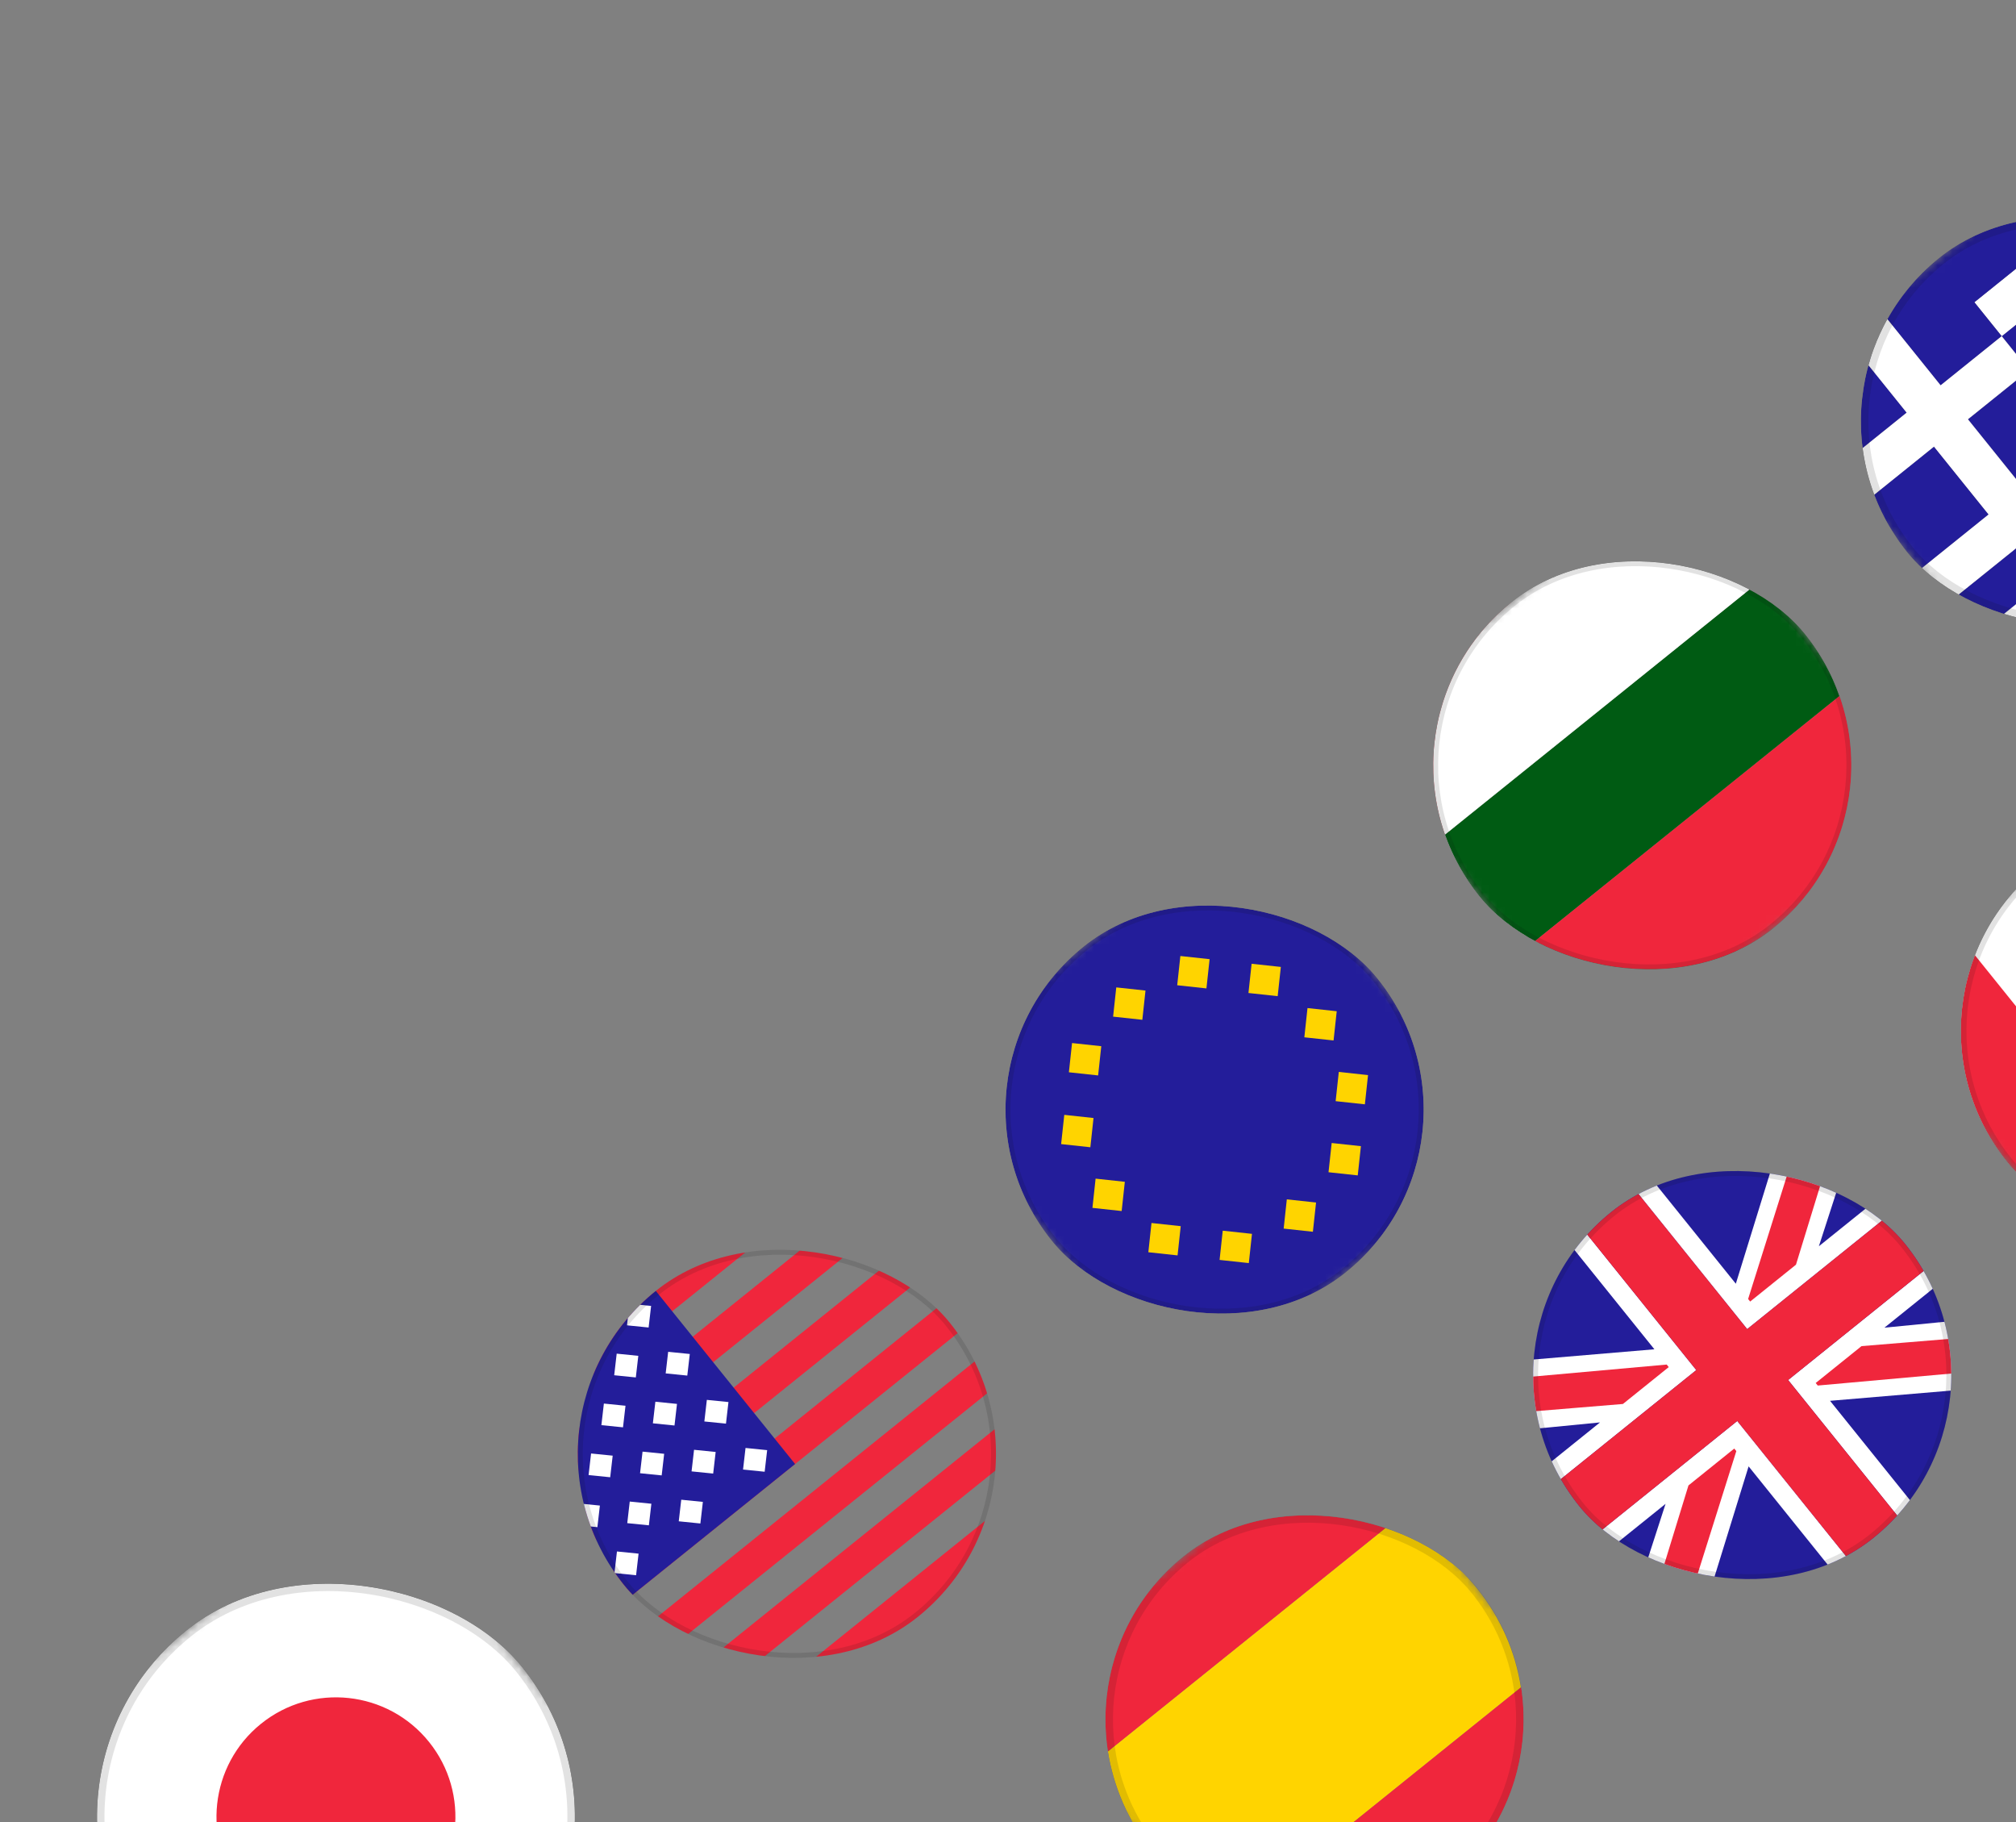 <svg width="270" height="244" viewBox="0 0 270 244" fill="none" xmlns="http://www.w3.org/2000/svg">
<rect x="0" y="0" width="270" height="244" fill="#808080" stroke="none"/>
<g clip-path="url(#clip0_1540_13138)">
<mask id="mask0_1540_13138" style="mask-type:luminance" maskUnits="userSpaceOnUse" x="0" y="198" width="90" height="91">
<path d="M49.858 198.288L0 238.414L40.126 288.273L89.985 248.146L49.858 198.288Z" fill="white"/>
</mask>
<g mask="url(#mask0_1540_13138)">
<path d="M65.056 268.209C78.824 257.129 81.002 236.985 69.922 223.217C58.841 209.449 38.697 207.27 24.929 218.351C11.161 229.431 8.983 249.575 20.063 263.343C31.144 277.111 51.288 279.29 65.056 268.209Z" fill="white"/>
<path d="M55.024 255.745C61.908 250.205 62.997 240.133 57.457 233.249C51.917 226.365 41.845 225.275 34.961 230.816C28.077 236.356 26.987 246.428 32.528 253.312C38.068 260.196 48.14 261.285 55.024 255.745Z" fill="#F0263C"/>
</g>
</g>
<rect x="0.703" y="238.49" width="63" height="63" rx="31.5" transform="rotate(-38.827 0.703 238.49)" stroke="#0E0F0C" stroke-opacity="0.12"/>
<g clip-path="url(#clip1_1540_13138)">
<path d="M109.097 154.624L65.471 189.734L68.214 193.142L111.84 158.032L109.097 154.624Z" fill="#F0263C"/>
<path d="M114.583 161.44L70.957 196.551L73.7 199.959L117.326 164.848L114.583 161.44Z" fill="#F0263C"/>
<path d="M120.069 168.257L76.443 203.367L79.186 206.776L122.812 171.665L120.069 168.257Z" fill="#F0263C"/>
<path d="M125.555 175.073L81.929 210.184L84.672 213.592L128.299 178.482L125.555 175.073Z" fill="#F0263C"/>
<path d="M131.042 181.89L87.415 217.001L90.158 220.409L133.785 185.298L131.042 181.89Z" fill="#F0263C"/>
<path d="M136.528 188.707L92.901 223.817L95.644 227.225L139.271 192.115L136.528 188.707Z" fill="#F0263C"/>
<path d="M142.014 195.523L98.387 230.634L101.13 234.042L144.757 198.931L142.014 195.523Z" fill="#F0263C"/>
<path d="M87.833 172.86L66.019 190.416L84.672 213.592L106.485 196.037L87.833 172.86Z" fill="#231D9A"/>
<path d="M85.155 184.442L85.488 181.551L82.593 181.259L82.259 184.15L85.155 184.442Z" fill="white"/>
<path d="M90.335 190.879L90.668 187.988L87.773 187.696L87.439 190.586L90.335 190.879Z" fill="white"/>
<path d="M95.515 197.315L95.848 194.424L92.953 194.132L92.62 197.023L95.515 197.315Z" fill="white"/>
<path d="M76.543 191.373L76.877 188.482L73.981 188.19L73.648 191.081L76.543 191.373Z" fill="white"/>
<path d="M81.723 197.809L82.057 194.918L79.161 194.626L78.828 197.517L81.723 197.809Z" fill="white"/>
<path d="M86.903 204.246L87.237 201.355L84.341 201.063L84.008 203.954L86.903 204.246Z" fill="white"/>
<path d="M92.048 184.195L92.382 181.304L89.487 181.012L89.153 183.903L92.048 184.195Z" fill="white"/>
<path d="M86.868 177.758L87.202 174.868L84.306 174.575L83.973 177.466L86.868 177.758Z" fill="white"/>
<path d="M97.228 190.631L97.562 187.74L94.667 187.448L94.333 190.339L97.228 190.631Z" fill="white"/>
<path d="M102.41 197.07L102.744 194.179L99.849 193.887L99.515 196.778L102.41 197.07Z" fill="white"/>
<path d="M83.438 191.124L83.772 188.234L80.876 187.942L80.543 190.832L83.438 191.124Z" fill="white"/>
<path d="M88.618 197.561L88.951 194.67L86.056 194.378L85.722 197.269L88.618 197.561Z" fill="white"/>
<path d="M93.8 204L94.134 201.109L91.238 200.817L90.905 203.708L93.8 204Z" fill="white"/>
<path d="M74.827 198.054L75.161 195.163L72.266 194.871L71.932 197.762L74.827 198.054Z" fill="white"/>
<path d="M80.007 204.491L80.341 201.6L77.446 201.308L77.112 204.198L80.007 204.491Z" fill="white"/>
<path d="M85.19 210.93L85.523 208.039L82.628 207.747L82.294 210.637L85.19 210.93Z" fill="white"/>
</g>
<rect x="66.482" y="190.465" width="55.343" height="55.343" rx="27.671" transform="rotate(-38.827 66.482 190.465)" stroke="#0E0F0C" stroke-opacity="0.12" stroke-width="0.657"/>
<g clip-path="url(#clip2_1540_13138)">
<mask id="mask1_1540_13138" style="mask-type:luminance" maskUnits="userSpaceOnUse" x="123" y="109" width="80" height="79">
<path d="M166.926 109.206L123.299 144.317L158.41 187.943L202.036 152.833L166.926 109.206Z" fill="white"/>
</mask>
<g mask="url(#mask1_1540_13138)">
<path d="M180.223 170.388C192.27 160.692 194.176 143.066 184.481 131.019C174.785 118.972 157.159 117.066 145.112 126.762C133.065 136.457 131.159 154.083 140.855 166.13C150.55 178.177 168.176 180.083 180.223 170.388Z" fill="#231D9A"/>
<path d="M153.415 132.639L149.5 132.216L149.077 136.131L152.991 136.554L153.415 132.639Z" fill="#FFD400"/>
<path d="M147.493 140.09L143.578 139.667L143.155 143.582L147.07 144.005L147.493 140.09Z" fill="#FFD400"/>
<path d="M146.453 149.706L142.538 149.283L142.115 153.198L146.03 153.621L146.453 149.706Z" fill="#FFD400"/>
<path d="M150.647 158.248L146.732 157.824L146.309 161.739L150.223 162.162L150.647 158.248Z" fill="#FFD400"/>
<path d="M158.133 164.187L154.218 163.764L153.795 167.678L157.71 168.102L158.133 164.187Z" fill="#FFD400"/>
<path d="M167.675 165.216L163.76 164.793L163.337 168.708L167.252 169.131L167.675 165.216Z" fill="#FFD400"/>
<path d="M181.841 157.39L177.926 156.966L178.35 153.052L182.265 153.475L181.841 157.39Z" fill="#FFD400"/>
<path d="M176.257 161.021L172.342 160.598L171.919 164.513L175.833 164.936L176.257 161.021Z" fill="#FFD400"/>
<path d="M183.219 143.959L179.304 143.535L178.88 147.45L182.795 147.873L183.219 143.959Z" fill="#FFD400"/>
<path d="M179.026 135.408L175.111 134.984L174.688 138.899L178.602 139.322L179.026 135.408Z" fill="#FFD400"/>
<path d="M171.542 129.475L167.627 129.052L167.204 132.966L171.118 133.39L171.542 129.475Z" fill="#FFD400"/>
<path d="M162 128.437L158.085 128.013L157.662 131.928L161.576 132.352L162 128.437Z" fill="#FFD400"/>
</g>
</g>
<rect x="123.761" y="144.367" width="55.343" height="55.343" rx="27.671" transform="rotate(-38.827 123.761 144.367)" stroke="#0E0F0C" stroke-opacity="0.12" stroke-width="0.657"/>
<g clip-path="url(#clip3_1540_13138)">
<mask id="mask2_1540_13138" style="mask-type:luminance" maskUnits="userSpaceOnUse" x="180" y="63" width="80" height="79">
<path d="M224.205 63.107L180.579 98.218L215.689 141.844L259.315 106.734L224.205 63.107Z" fill="white"/>
</mask>
<g mask="url(#mask2_1540_13138)">
<path d="M205.212 126.314C202.611 124.664 200.182 122.575 198.134 120.031C196.085 117.486 194.565 114.666 193.509 111.772" fill="white"/>
<path d="M193.51 111.772C189.706 100.906 192.894 88.306 202.392 80.662L193.51 111.772Z" fill="#F0263C"/>
<path d="M237.504 124.289C228.006 131.933 215.016 132.354 205.214 126.315L237.504 124.289Z" fill="#005B13"/>
<path d="M198.134 120.031C200.182 122.575 202.611 124.664 205.212 126.314L246.339 93.215C245.328 90.285 243.808 87.465 241.76 84.92C239.712 82.375 237.282 80.287 234.681 78.636L193.509 111.772C194.565 114.666 196.085 117.486 198.134 120.031Z" fill="#005B13"/>
<path d="M193.51 111.772L234.636 78.673C224.88 72.598 211.89 73.019 202.392 80.662C192.894 88.306 189.706 100.906 193.51 111.772Z" fill="white"/>
<path d="M246.386 93.179L205.214 126.315C215.016 132.354 228.006 131.933 237.504 124.289C247.001 116.645 250.189 104.046 246.386 93.179Z" fill="#F0263C"/>
</g>
</g>
<rect x="181.041" y="98.268" width="55.343" height="55.343" rx="27.671" transform="rotate(-38.827 181.041 98.268)" stroke="#0E0F0C" stroke-opacity="0.12" stroke-width="0.657"/>
<g clip-path="url(#clip4_1540_13138)">
<mask id="mask3_1540_13138" style="mask-type:luminance" maskUnits="userSpaceOnUse" x="237" y="17" width="80" height="79">
<path d="M281.485 17.009L237.858 52.119L272.969 95.745L316.595 60.635L281.485 17.009Z" fill="white"/>
</mask>
<g mask="url(#mask3_1540_13138)">
<path d="M267.739 82.732L305.003 52.742C304.733 50.638 304.216 48.508 303.436 46.515L261.991 79.87C263.817 81.022 265.742 82.018 267.739 82.732Z" fill="#231D9A"/>
<path d="M271.741 49.558L292.464 32.881C290.638 31.729 288.713 30.733 286.716 30.019L268.084 45.014L271.741 49.558Z" fill="#231D9A"/>
<path d="M279.334 28.475L264.428 40.471L268.086 45.016L286.718 30.021C284.319 29.18 281.849 28.623 279.334 28.475Z" fill="white"/>
<path d="M275.122 84.28L304.979 60.251C305.327 57.799 305.356 55.23 305.002 52.744L267.738 82.734C270.137 83.575 272.607 84.132 275.122 84.28Z" fill="white"/>
<path d="M251.018 66.238C251.689 68.094 252.578 69.85 253.721 71.55C254.216 72.351 254.792 73.16 255.414 73.932C256.035 74.705 256.703 75.441 257.379 76.095L266.331 68.89L259.017 59.801L251.018 66.238Z" fill="#231D9A"/>
<path d="M297.075 36.659L275.398 54.105L271.741 49.56L263.561 56.144L270.876 65.232L300.732 41.203C300.238 40.403 299.662 39.594 299.04 38.822C298.418 38.049 297.751 37.313 297.075 36.659Z" fill="#231D9A"/>
<path d="M250.238 48.895C249.905 50.062 249.653 51.238 249.52 52.468C249.126 54.956 249.143 57.489 249.451 60.011L255.359 55.257L250.238 48.895Z" fill="#231D9A"/>
<path d="M251.386 45.574C251.558 45.136 251.721 44.78 251.929 44.388C251.721 44.78 251.595 45.181 251.386 45.574Z" fill="#231D9A"/>
<path d="M250.284 48.858C250.42 48.374 250.6 47.855 250.736 47.371C250.564 47.809 250.383 48.329 250.284 48.858Z" fill="#231D9A"/>
<path d="M259.671 34.565C256.353 37.235 253.794 40.567 252.037 44.153C252.254 43.678 252.517 43.167 252.771 42.738L259.903 51.6L268.082 45.017L264.425 40.472L279.331 28.476C272.46 27.941 265.442 29.92 259.671 34.565Z" fill="#231D9A"/>
<path d="M270.874 65.232L263.559 56.143L271.739 49.56L268.082 45.016L259.902 51.599L252.77 42.737C252.516 43.166 252.254 43.677 252.036 44.151C252.028 44.233 251.937 44.307 251.928 44.389C251.719 44.781 251.593 45.182 251.385 45.575C251.33 45.693 251.322 45.775 251.267 45.894C251.095 46.332 250.924 46.769 250.752 47.207C250.706 47.244 250.743 47.289 250.698 47.326C250.517 47.846 250.382 48.329 250.246 48.812C250.283 48.858 250.237 48.894 250.237 48.894L255.358 55.256L249.45 60.011C249.72 62.114 250.237 64.245 251.017 66.237L259.015 59.801L266.33 68.889L257.377 76.094C258.839 77.539 260.364 78.782 261.989 79.871L303.434 46.516C302.763 44.659 301.875 42.904 300.731 41.203L270.874 65.232Z" fill="white"/>
</g>
</g>
<rect x="238.561" y="52.195" width="55" height="55" rx="27.5" transform="rotate(-38.827 238.561 52.195)" stroke="#0E0F0C" stroke-opacity="0.12"/>
<g clip-path="url(#clip5_1540_13138)">
<mask id="mask4_1540_13138" style="mask-type:luminance" maskUnits="userSpaceOnUse" x="136" y="190" width="80" height="80">
<path d="M180.311 190.855L136.685 225.965L171.796 269.591L215.422 234.481L180.311 190.855Z" fill="white"/>
</mask>
<g mask="url(#mask4_1540_13138)">
<path d="M186.181 204.102L148.371 234.531C149.15 239.22 151.059 243.825 154.241 247.778C157.422 251.732 161.512 254.58 165.927 256.344L203.691 225.951C202.957 221.225 201.003 216.658 197.821 212.704C194.639 208.751 190.595 205.865 186.181 204.102Z" fill="#FFD400"/>
<path d="M158.499 208.409C150.41 214.919 146.914 224.996 148.372 234.53L186.136 204.138C177.179 200.638 166.588 201.899 158.499 208.409Z" fill="#F0263C"/>
<path d="M193.61 252.035C201.699 245.525 205.195 235.448 203.737 225.914L165.927 256.344C174.929 259.806 185.521 258.546 193.61 252.035Z" fill="#F0263C"/>
</g>
</g>
<rect x="137.388" y="226.041" width="55" height="55" rx="27.5" transform="rotate(-38.827 137.388 226.041)" stroke="#0E0F0C" stroke-opacity="0.12"/>
<g clip-path="url(#clip6_1540_13138)">
<rect x="193.964" y="179.866" width="56" height="56" transform="rotate(-38.827 193.964 179.866)" fill="#231D9A"/>
<path d="M227.181 183.459L211.82 164.372L209.775 166.018L221.57 180.674L198.96 182.585L199.192 191.945L214.288 190.466L205.427 197.598L207.072 199.643L227.181 183.459Z" fill="white"/>
<path d="M232.668 190.275L248.028 209.362L245.983 211.008L234.189 196.352L227.488 218.031L218.394 215.803L223.066 201.372L214.204 208.504L212.559 206.459L232.668 190.275Z" fill="white"/>
<path d="M233.998 177.973L218.637 158.886L220.682 157.241L232.477 171.896L239.178 150.217L248.272 152.446L243.6 166.876L252.461 159.744L254.107 161.789L233.998 177.973Z" fill="white"/>
<path d="M239.484 184.789L254.845 203.876L256.89 202.23L245.095 187.574L267.705 185.663L267.473 176.303L252.377 177.782L261.239 170.651L259.593 168.606L239.484 184.789Z" fill="white"/>
<path d="M223.491 183.06L223.217 182.719L201.221 184.696L201.03 189.343L217.356 187.997L223.491 183.06Z" fill="#F0263C"/>
<path d="M232.269 193.966L232.543 194.307L225.908 215.371L221.328 214.564L226.134 198.903L232.269 193.966Z" fill="#F0263C"/>
<path d="M234.397 174.282L234.123 173.941L240.757 152.878L245.337 153.684L240.532 169.345L234.397 174.282Z" fill="#F0263C"/>
<path d="M243.175 185.188L243.449 185.529L265.444 183.552L265.636 178.905L249.31 180.251L243.175 185.188Z" fill="#F0263C"/>
<path fill-rule="evenodd" clip-rule="evenodd" d="M233.998 177.972L218.089 158.204L211.272 163.69L227.182 183.459L207.413 199.368L212.899 206.185L232.668 190.275L248.577 210.043L255.394 204.557L239.484 184.789L259.252 168.88L253.766 162.063L233.998 177.972Z" fill="#F0263C"/>
</g>
<rect x="194.426" y="179.916" width="55.343" height="55.343" rx="27.671" transform="rotate(-38.827 194.426 179.916)" stroke="#0E0F0C" stroke-opacity="0.12" stroke-width="0.657"/>
<g clip-path="url(#clip7_1540_13138)">
<mask id="mask5_1540_13138" style="mask-type:luminance" maskUnits="userSpaceOnUse" x="251" y="98" width="79" height="80">
<path d="M294.87 98.657L251.244 133.768L286.355 177.394L329.981 142.283L294.87 98.657Z" fill="white"/>
</mask>
<g mask="url(#mask5_1540_13138)">
<path d="M308.168 159.839C320.215 150.143 322.121 132.517 312.426 120.47C302.73 108.423 285.104 106.517 273.057 116.212C261.01 125.908 259.104 143.534 268.799 155.581C278.495 167.628 296.121 169.534 308.168 159.839Z" fill="white"/>
<path d="M268.799 155.58C275.309 163.669 285.386 167.165 294.92 165.707L264.491 127.898C261.028 136.9 262.289 147.491 268.799 155.58Z" fill="#F0263C"/>
</g>
</g>
<rect x="251.771" y="133.825" width="55.25" height="55.25" rx="27.625" transform="rotate(-38.827 251.771 133.825)" stroke="#0E0F0C" stroke-opacity="0.12" stroke-width="0.75"/>
<defs>
<clipPath id="clip0_1540_13138">
<rect y="238.414" width="64" height="64" rx="32" transform="rotate(-38.827 0 238.414)" fill="white"/>
</clipPath>
<clipPath id="clip1_1540_13138">
<rect x="66.019" y="190.416" width="56" height="56" rx="28" transform="rotate(-38.827 66.019 190.416)" fill="white"/>
</clipPath>
<clipPath id="clip2_1540_13138">
<rect x="123.299" y="144.317" width="56" height="56" rx="28" transform="rotate(-38.827 123.299 144.317)" fill="white"/>
</clipPath>
<clipPath id="clip3_1540_13138">
<rect x="180.579" y="98.218" width="56" height="56" rx="28" transform="rotate(-38.827 180.579 98.218)" fill="white"/>
</clipPath>
<clipPath id="clip4_1540_13138">
<rect x="237.858" y="52.119" width="56" height="56" rx="28" transform="rotate(-38.827 237.858 52.119)" fill="white"/>
</clipPath>
<clipPath id="clip5_1540_13138">
<rect x="136.685" y="225.965" width="56" height="56" rx="28" transform="rotate(-38.827 136.685 225.965)" fill="white"/>
</clipPath>
<clipPath id="clip6_1540_13138">
<rect x="193.964" y="179.866" width="56" height="56" rx="28" transform="rotate(-38.827 193.964 179.866)" fill="white"/>
</clipPath>
<clipPath id="clip7_1540_13138">
<rect x="251.244" y="133.768" width="56" height="56" rx="28" transform="rotate(-38.827 251.244 133.768)" fill="white"/>
</clipPath>
</defs>
</svg>
